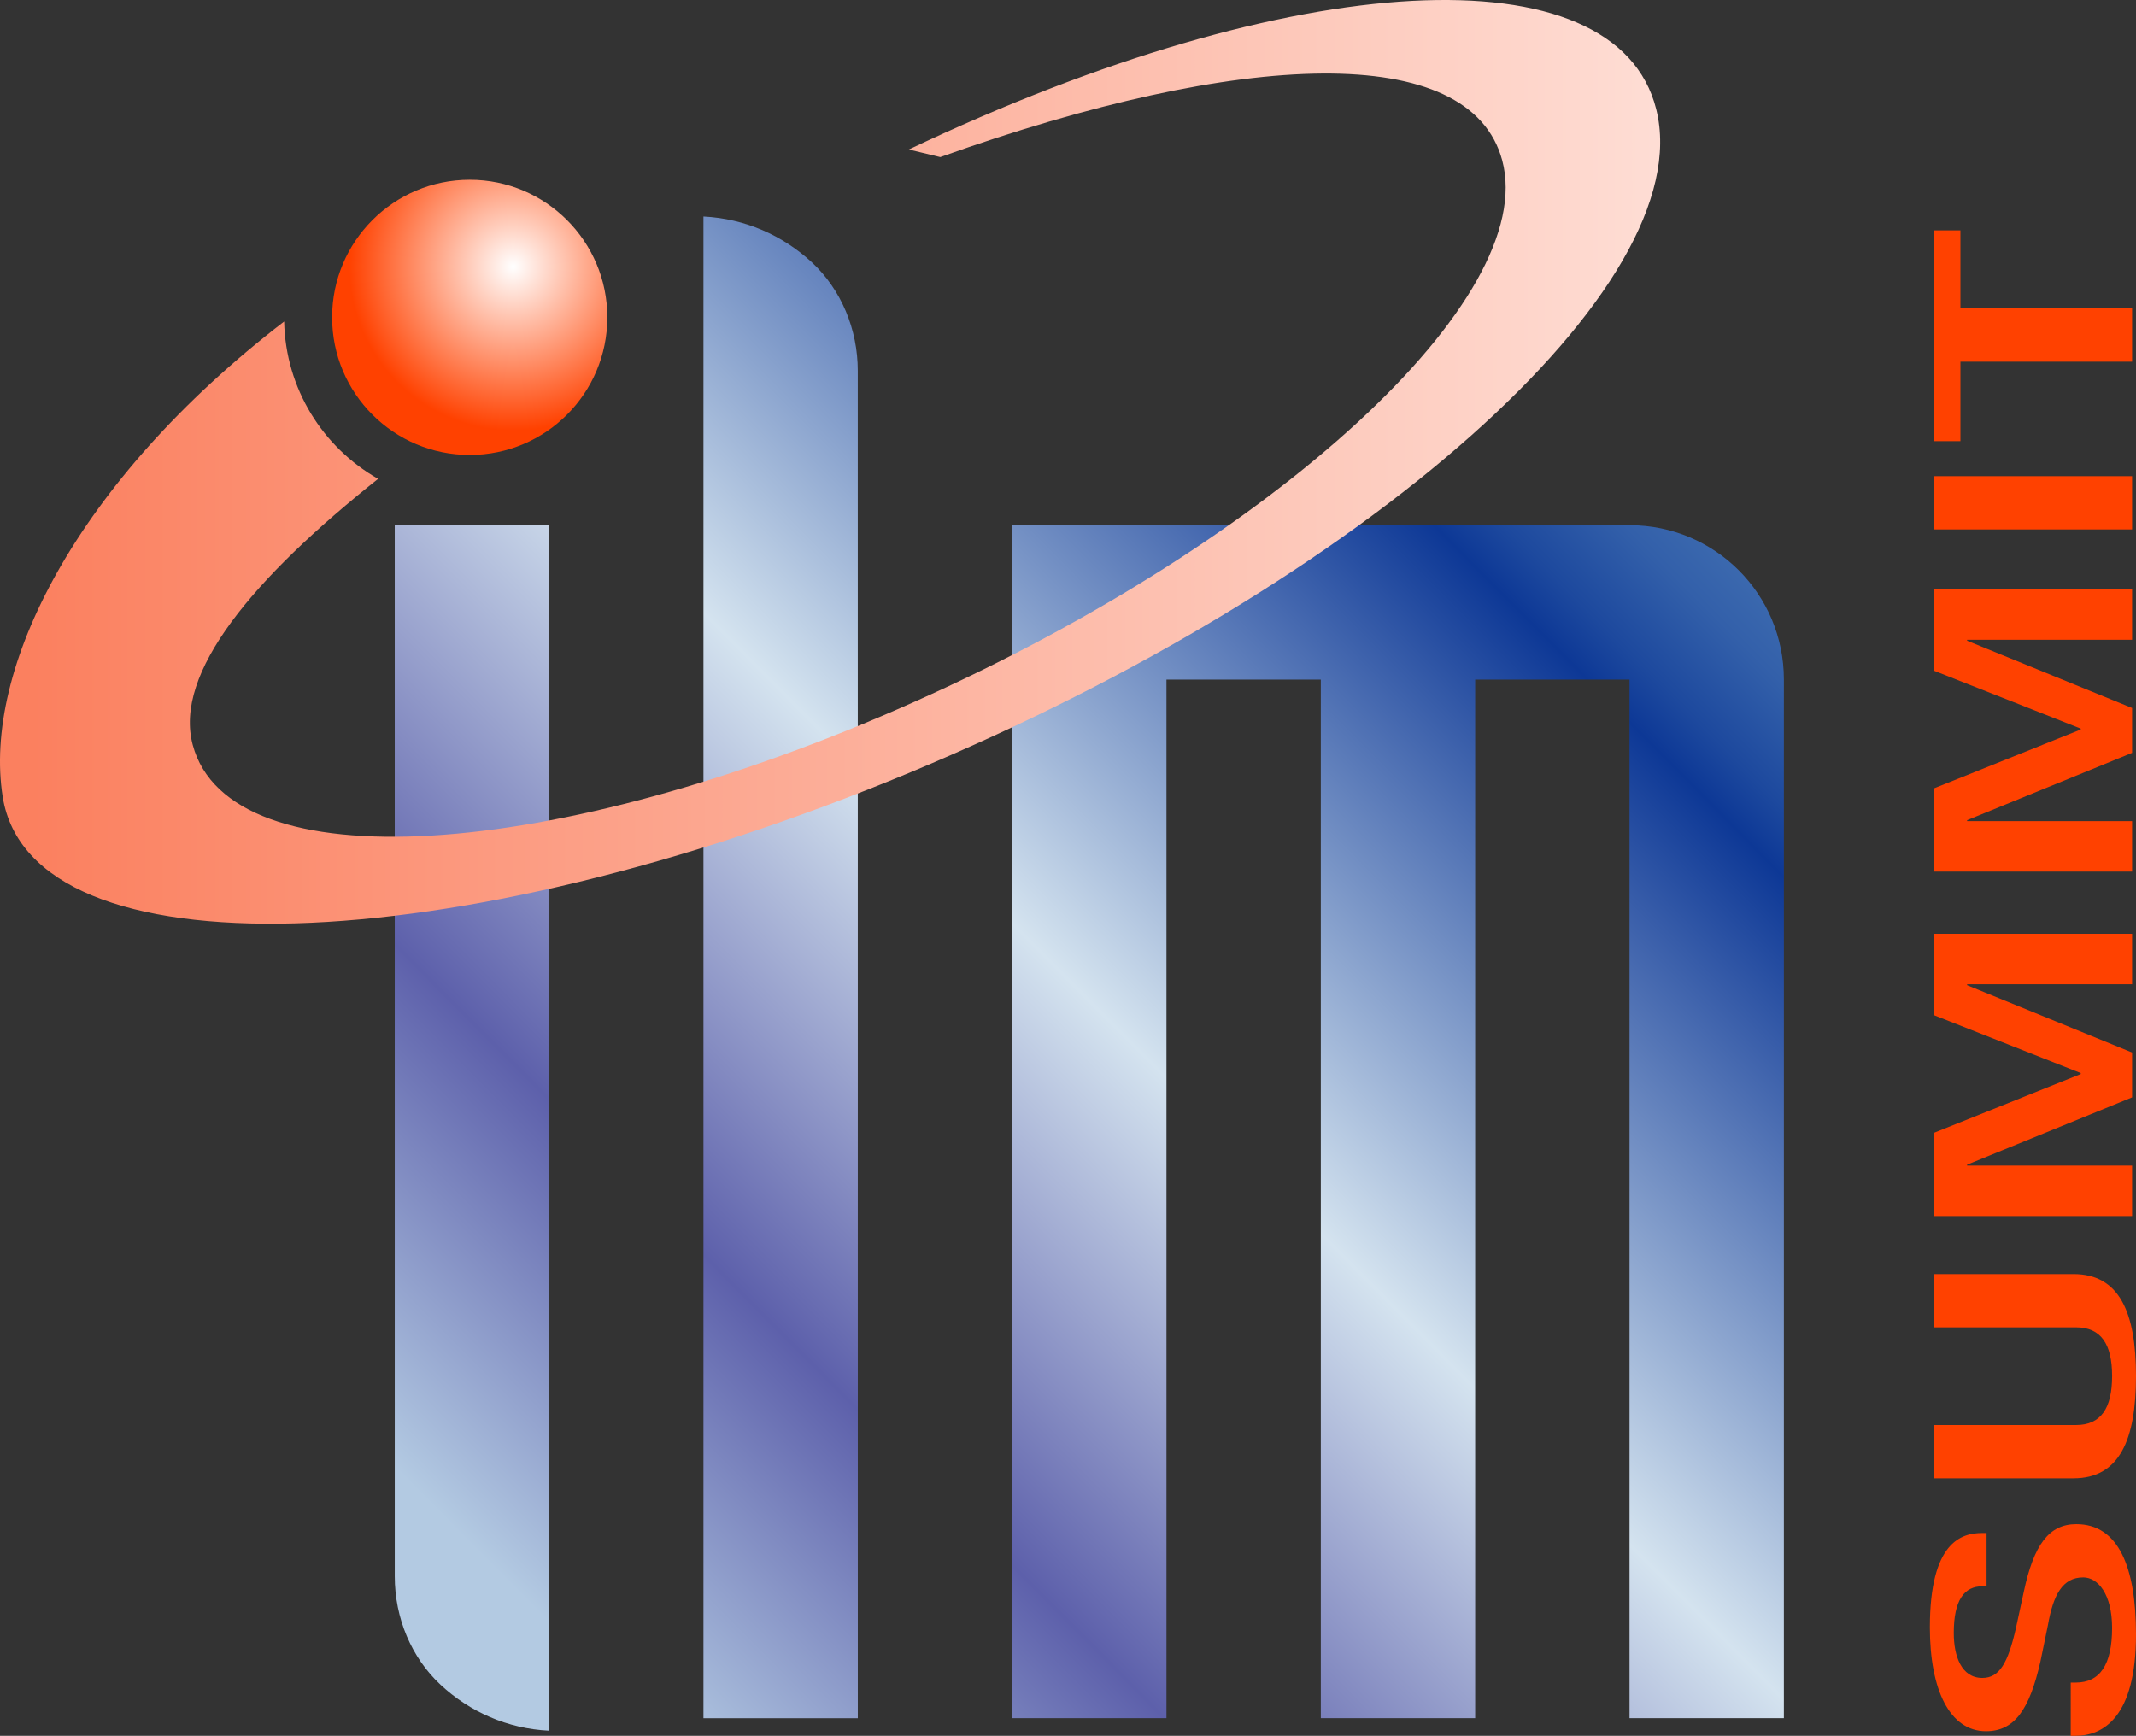 <?xml version="1.0" encoding="utf-8"?>
<!-- Generator: Adobe Illustrator 16.0.0, SVG Export Plug-In . SVG Version: 6.00 Build 0)  -->
<!DOCTYPE svg PUBLIC "-//W3C//DTD SVG 1.1//EN" "http://www.w3.org/Graphics/SVG/1.1/DTD/svg11.dtd">
<svg version="1.1" xmlns="http://www.w3.org/2000/svg" xmlns:xlink="http://www.w3.org/1999/xlink" x="0px" y="0px"
	 width="442.397px" height="359.543px" viewBox="0 0 442.397 359.543" enable-background="new 0 0 442.397 359.543"
	 xml:space="preserve">
<rect x="0" y="0" width="442.397" height="359.543" fill="#333333" stroke="none"/>
<g id="Layer_2" display="none">
	<g display="inline">
		<path fill="#FF4100" d="M315.729,237.081h0.346c1.669,0,2.511-0.729,2.511-2.244c0-1.381-0.977-2.07-1.993-2.07
			c-1.438,0-2.072,0.729-2.437,1.957l-0.518,1.494c-0.766,1.996-1.803,2.859-3.76,2.859c-2.492,0-3.873-1.689-3.873-4.259
			c0-3.509,2.187-3.873,3.606-3.873h0.307v2.187h-0.288c-1.246,0-1.975,0.557-1.975,1.916c0,0.94,0.518,1.843,1.975,1.843
			c1.17,0,1.764-0.597,2.32-2.054l0.537-1.476c0.691-1.938,1.744-2.78,3.624-2.78c2.915,0,4.124,1.764,4.124,4.525
			c0,3.395-2.264,4.16-4.182,4.16h-0.325V237.081z"/>
		<path fill="#FF4100" d="M306.274,226.515h9.818c1.727,0,2.492-0.69,2.492-2.014c0-1.304-0.766-1.994-2.492-1.994h-9.818v-2.186
			h9.646c3.163,0,4.314,1.572,4.314,4.18c0,2.627-1.151,4.2-4.314,4.2h-9.646V226.515z"/>
		<path fill="#FF4100" d="M306.274,217.942v-3.413l10.144-2.415v-0.04l-10.144-2.378v-3.336h13.691v2.07h-11.392v0.039l11.392,2.762
			v1.841l-11.392,2.761v0.038h11.392v2.071H306.274z"/>
		<path fill="#FF4100" d="M306.274,203.81v-3.413l10.144-2.417v-0.037l-10.144-2.379v-3.338h13.691v2.072h-11.392v0.038
			l11.392,2.761v1.841l-11.392,2.762v0.039h11.392v2.071H306.274z"/>
		<path fill="#FF4100" d="M306.274,189.771v-2.186h13.691v2.186H306.274z"/>
		<path fill="#FF4100" d="M308.114,182.888v3.261h-1.84V177.5h1.84v3.203h11.852v2.186H308.114z"/>
		<path fill="#FF4100" d="M319.966,163.634v7.939c-5.906,0-5.771-5.695-9.99-5.695c-1.113,0-2.053,0.479-2.053,1.687
			c0,1.629,1.459,1.898,2.84,1.898v2.072c-2.706,0-4.375-1.113-4.375-4.007c0-2.782,1.65-3.836,3.625-3.836
			c4.507,0,4.795,4.41,8.113,5.446v-5.504H319.966z"/>
		<path fill="#FF4100" d="M306.388,158.111c0-2.608,1.65-4.065,6.925-4.065c5.272,0,6.923,1.457,6.923,4.065
			s-1.65,4.066-6.923,4.066C308.038,162.177,306.388,160.719,306.388,158.111z M318.701,158.111c0-1.497-1.438-1.879-5.389-1.879
			c-3.952,0-5.39,0.383-5.39,1.879s1.438,1.88,5.39,1.88C317.263,159.991,318.701,159.607,318.701,158.111z"/>
		<path fill="#FF4100" d="M306.388,148.618c0-2.608,1.65-4.066,6.925-4.066c5.272,0,6.923,1.458,6.923,4.066
			s-1.65,4.065-6.923,4.065C308.038,152.683,306.388,151.226,306.388,148.618z M318.701,148.618c0-1.495-1.438-1.88-5.389-1.88
			c-3.952,0-5.39,0.385-5.39,1.88c0,1.497,1.438,1.879,5.39,1.879C317.263,150.497,318.701,150.114,318.701,148.618z"/>
		<path fill="#FF4100" d="M316.304,143.115v-2.072h0.365c1.016,0,1.916-0.557,1.916-1.783c0-1.515-1.494-1.937-3.086-1.937
			c-1.574,0-2.896,0.422-2.896,1.821c0,0.921,0.499,1.592,1.246,1.783l-0.076,1.938l-7.115-0.671v-6.54h1.745v4.909l3.567,0.442
			l0.039-0.039c-0.652-0.575-1.057-1.399-1.057-2.281c0-2.838,2.398-3.548,4.488-3.548c2.723,0,4.795,1.247,4.795,4.18
			c0,2.417-1.246,3.798-3.644,3.798H316.304z"/>
	</g>
</g>
<g id="Layer_1">
	<g>
		<linearGradient id="SVGID_1_" gradientUnits="userSpaceOnUse" x1="53.223" y1="277.889" x2="302.253" y2="30.359">
			<stop  offset="0.005" style="stop-color:#B3CAE2"/>
			<stop  offset="0.223" style="stop-color:#5D60AB"/>
			<stop  offset="0.49" style="stop-color:#D4E3EF"/>
			<stop  offset="0.832" style="stop-color:#0D3896"/>
			<stop  offset="0.861" style="stop-color:#1D499E"/>
			<stop  offset="0.912" style="stop-color:#3360AA"/>
			<stop  offset="0.959" style="stop-color:#406EB1"/>
			<stop  offset="1" style="stop-color:#4573B3"/>
		</linearGradient>
		<path fill="url(#SVGID_1_)" d="M113.729,358.482c-8.641-0.422-16.422-3.891-22.465-9.5c-6.047-5.617-9.508-13.828-9.504-22.469
			l-0.004-217.723h31.969L113.729,358.482z"/>
		<linearGradient id="SVGID_2_" gradientUnits="userSpaceOnUse" x1="68.373" y1="293.116" x2="317.39" y2="45.598">
			<stop  offset="0.005" style="stop-color:#B3CAE2"/>
			<stop  offset="0.223" style="stop-color:#5D60AB"/>
			<stop  offset="0.49" style="stop-color:#D4E3EF"/>
			<stop  offset="0.832" style="stop-color:#0D3896"/>
			<stop  offset="0.861" style="stop-color:#1D499E"/>
			<stop  offset="0.912" style="stop-color:#3360AA"/>
			<stop  offset="0.959" style="stop-color:#406EB1"/>
			<stop  offset="1" style="stop-color:#4573B3"/>
		</linearGradient>
		<path fill="url(#SVGID_2_)" d="M145.694,44.846c8.641,0.441,16.41,3.898,22.467,9.5c6.047,5.625,9.504,13.84,9.498,22.477
			l0.006,279.074h-31.971V44.846z"/>
		<linearGradient id="SVGID_3_" gradientUnits="userSpaceOnUse" x1="147.915" y1="373.118" x2="396.903" y2="125.629">
			<stop  offset="0.005" style="stop-color:#B3CAE2"/>
			<stop  offset="0.223" style="stop-color:#5D60AB"/>
			<stop  offset="0.49" style="stop-color:#D4E3EF"/>
			<stop  offset="0.832" style="stop-color:#0D3896"/>
			<stop  offset="0.861" style="stop-color:#1D499E"/>
			<stop  offset="0.912" style="stop-color:#3360AA"/>
			<stop  offset="0.959" style="stop-color:#406EB1"/>
			<stop  offset="1" style="stop-color:#4573B3"/>
		</linearGradient>
		<path fill="url(#SVGID_3_)" d="M209.628,108.783h127.871c17.707,0,31.969,14.258,31.969,31.977v215.133h-31.969V140.76H305.53
			v215.133h-31.969V140.76h-31.969v215.133h-31.965V108.783z"/>
		<path fill="#FF4100" d="M428.88,348.51h1.037c5.004,0,7.529-3.68,7.529-11.328c0-6.973-2.93-10.453-5.977-10.453
			c-4.318,0-6.217,3.676-7.312,9.879l-1.553,7.543c-2.297,10.078-5.408,14.438-11.279,14.438c-7.477,0-11.619-8.531-11.619-21.5
			c0-17.717,6.562-19.553,10.822-19.553h0.92v11.035h-0.867c-3.738,0-5.924,2.812-5.924,9.674c0,4.75,1.553,9.305,5.924,9.305
			c3.51,0,5.291-3.014,6.961-10.367l1.611-7.451c2.074-9.781,5.232-14.035,10.875-14.035c8.742,0,12.369,8.902,12.369,22.846
			c0,17.139-6.791,21.002-12.545,21.002h-0.973V348.51z"/>
		<path fill="#FF4100" d="M400.515,295.166h29.455c5.18,0,7.477-3.486,7.477-10.166c0-6.582-2.297-10.068-7.477-10.068h-29.455
			v-11.033h28.939c9.492,0,12.943,7.936,12.943,21.102c0,13.26-3.451,21.203-12.943,21.203h-28.939V295.166z"/>
		<path fill="#FF4100" d="M400.515,251.889v-17.232l30.434-12.189v-0.203l-30.434-12.006v-16.842h41.074v10.453h-34.172v0.195
			l34.172,13.943v9.293l-34.172,13.939v0.189h34.172v10.459H400.515z"/>
		<path fill="#FF4100" d="M400.515,180.539v-17.232l30.434-12.201v-0.188l-30.434-12.01v-16.852h41.074v10.463h-34.172v0.193
			l34.172,13.936v9.293l-34.172,13.943v0.195h34.172v10.459H400.515z"/>
		<path fill="#FF4100" d="M400.515,109.662V98.629h41.074v11.033H400.515z"/>
		<path fill="#FF4100" d="M406.034,74.916v16.461h-5.52V47.711h5.52v16.172h35.555v11.033H406.034z"/>
		<linearGradient id="SVGID_4_" gradientUnits="userSpaceOnUse" x1="466.737" y1="95.663" x2="6.463" y2="95.663">
			<stop  offset="0" style="stop-color:#FFFFFF"/>
			<stop  offset="0" style="stop-color:#FFFFFF"/>
			<stop  offset="1" style="stop-color:#FB805F"/>
		</linearGradient>
		<path fill="url(#SVGID_4_)" d="M343.03,22.623c-8.273-33.012-74.945-29.613-154.801,8.344l6.516,1.57
			c62.465-22.289,109.75-24.082,116.387,0.68c7.66,28.523-46.867,78.738-121.766,112.16c-74.891,33.445-141.805,37.43-149.445,8.922
			c-4-14.893,12.469-34.52,38.391-55.117c-11.402-6.484-19.148-18.607-19.461-32.586c-43.293,33.27-62.461,72.16-58.293,98.438
			c5.91,37.238,93.273,34.332,187.842-4.992C282.972,120.709,352.206,59.186,343.03,22.623z"/>
		<radialGradient id="SVGID_5_" cx="106.287" cy="55.237" r="33.94" gradientUnits="userSpaceOnUse">
			<stop  offset="0" style="stop-color:#FFFFFF"/>
			<stop  offset="1" style="stop-color:#FF4100"/>
		</radialGradient>
		<circle fill="url(#SVGID_5_)" cx="97.286" cy="65.736" r="28.5"/>
	</g>
</g>
<g id="Layer_3" display="none">
	<rect x="147.197" y="119.771" display="inline" fill="#06214D" width="148.001" height="120"/>
</g>
</svg>
